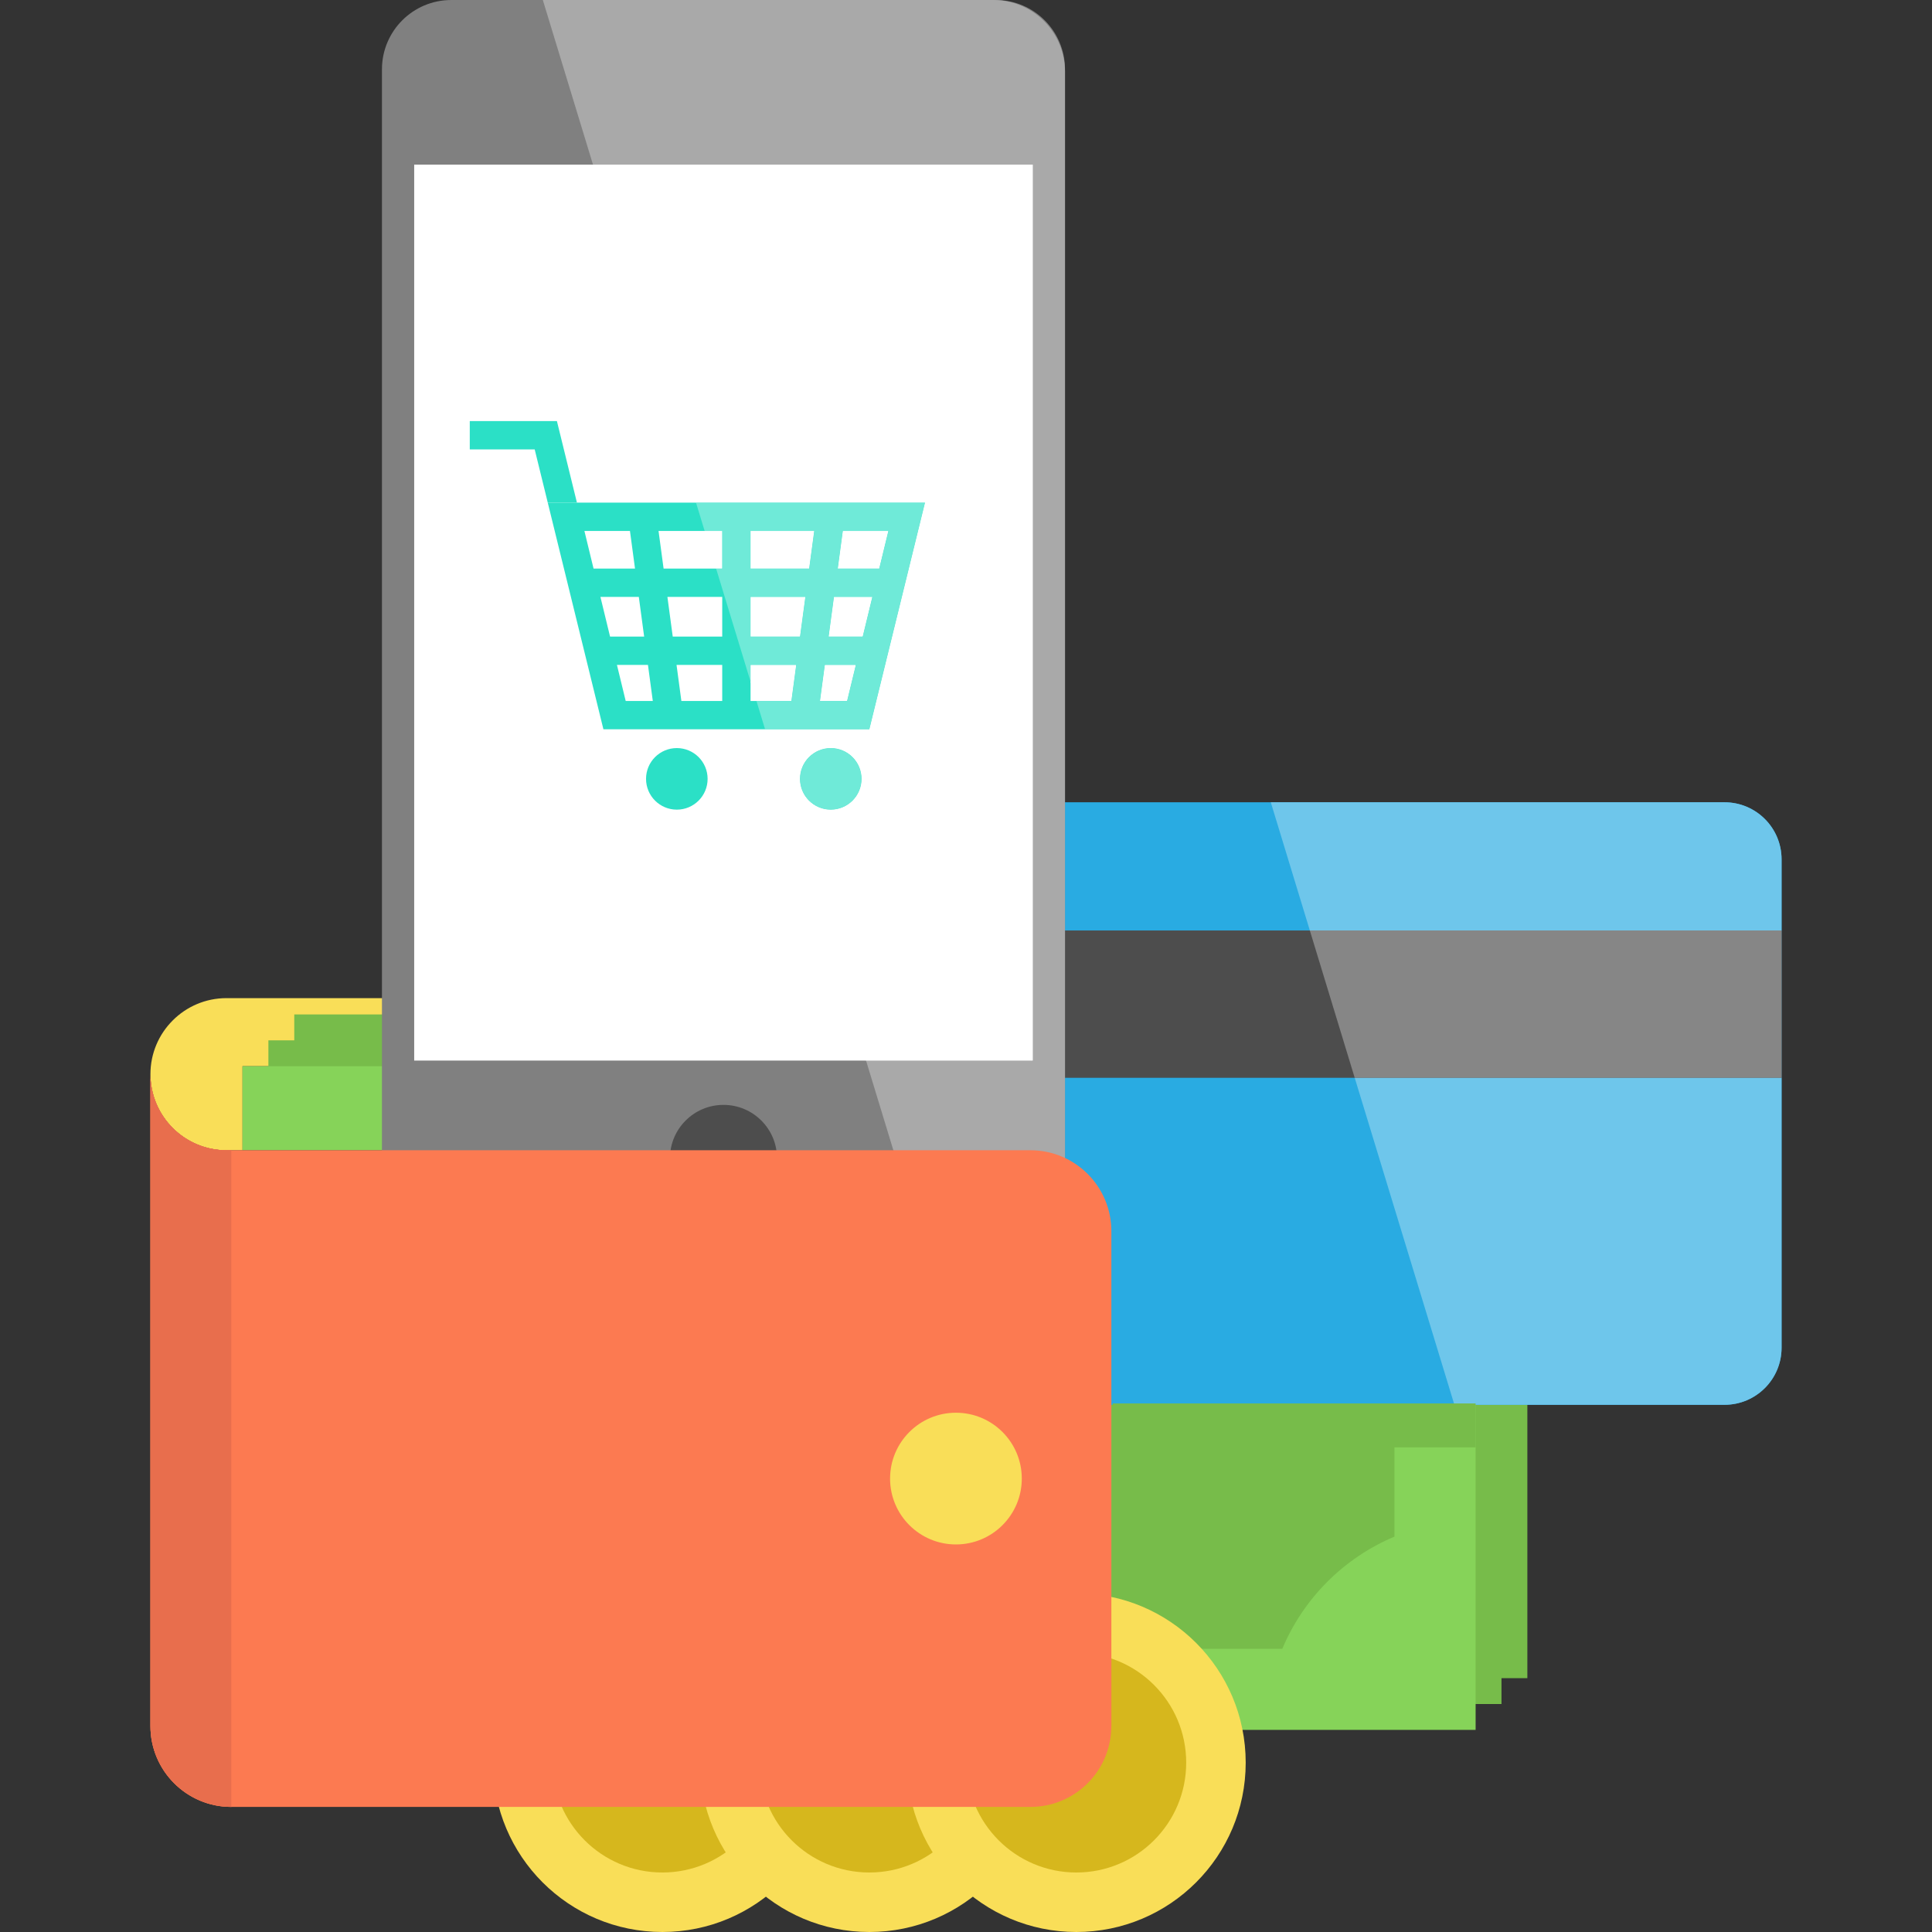 <?xml version="1.0" encoding="iso-8859-1"?>
<!-- Uploaded to: SVG Repo, www.svgrepo.com, Generator: SVG Repo Mixer Tools -->
<svg version="1.1" id="Layer_1" xmlns="http://www.w3.org/2000/svg" xmlns:xlink="http://www.w3.org/1999/xlink" 
	 viewBox="0 0 410.699 410.699" xml:space="preserve">
<rect x="0" y="0" width="410.699" height="410.699" fill="#333333" stroke="none"/>
<g>
	<circle style="fill:#F9DE58;" cx="140.807" cy="374.698" r="36.001"/>
	<circle style="fill:#D6B71D;" cx="140.807" cy="374.698" r="23.352"/>
	<circle style="fill:#F9DE58;" cx="184.807" cy="374.698" r="36.001"/>
	<circle style="fill:#D6B71D;" cx="184.807" cy="374.698" r="23.352"/>
	<path style="fill:#F9DE58;" d="M234.376,226.648H51.553v17.874h-3.404c-8.928,0-16.171-7.243-16.171-16.171
		c0-4.46,1.813-8.511,4.741-11.431c2.919-2.928,6.971-4.741,11.431-4.741h169.247C225.967,212.179,233.074,218.443,234.376,226.648"
		/>
	<path style="fill:#77BC4A;" d="M264.515,221.148H57.054v17.873h167.5c9.499,0,17.193,7.694,17.193,17.193v100.262v4.937
		c0,0.281-0.009,0.553-0.026,0.826h77.461v-141.09L264.515,221.148"/>
	<path style="fill:#77BC4A;" d="M270.015,215.648H62.553v17.873h167.501c9.498,0,17.193,7.694,17.193,17.193v100.262v4.937
		c0,0.281-0.008,0.553-0.026,0.826h77.461v-141.09L270.015,215.648"/>
	<path style="fill:#86D359;" d="M259.015,226.648H51.553v17.874h167.501c9.498,0,17.193,7.694,17.193,17.193v100.262v4.936
		c0,0.281-0.008,0.553-0.026,0.826h77.461v-141.09L259.015,226.648"/>
	<path style="fill:#77BC4A;" d="M296.43,267.738v58.914c-10.741,4.508-19.331,13.099-23.839,23.839h-36.34v-88.779
		c0-9.499-7.694-17.193-17.193-17.193h53.797C277.432,254.973,285.896,263.322,296.43,267.738"/>
	<path style="fill:#29ABE2;" d="M378.721,182.678v103.82c0,6.7-5.43,12.13-12.13,12.13H180.9c-6.7,0-12.13-5.43-12.13-12.13v-103.82
		c0-6.7,5.43-12.13,12.13-12.13h185.69C373.29,170.548,378.721,175.977,378.721,182.678"/>
	<polyline style="fill:#4D4D4D;" points="378.721,197.798 378.721,229.117 168.77,229.117 168.77,197.798 378.721,197.798 	"/>
	<path style="fill:#808080;" d="M95.935,0.001h115.72c8.141,0,14.74,6.599,14.74,14.74v235.647c0,8.141-6.599,14.74-14.74,14.74
		H95.935c-8.141,0-14.74-6.599-14.74-14.74V14.742C81.195,6.601,87.794,0.001,95.935,0.001"/>
	<polyline style="fill:#FFFFFF;" points="219.546,34.997 219.546,225.454 88.047,225.454 88.047,34.997 219.546,34.997 	"/>
	<circle style="fill:#4D4D4D;" cx="153.796" cy="246.254" r="11.382"/>
	<circle style="fill:#F9DE58;" cx="228.807" cy="374.698" r="36.001"/>
	<circle style="fill:#D6B71D;" cx="228.807" cy="374.698" r="23.352"/>
	<path style="fill:#E86E4D;" d="M49.17,244.517v139.59c-9.5,0-17.19-7.7-17.19-17.2v-138.56c0,8.93,7.24,16.17,16.17,16.17
		L49.17,244.517L49.17,244.517z"/>
	<path style="fill:#2BE0C6;" d="M128.273,155.03h11.305h33.921h11.305l11.83-48.18h-80.192L128.273,155.03 M153.527,120.866h-12.462
		l-1.074-7.994h13.535v7.994 M159.55,112.872h13.535l-1.074,7.994h-12.462v-7.994 M134.99,120.866h-8.814l-1.941-7.994h9.681
		L134.99,120.866 M127.637,126.889h8.161l1.133,8.431h-7.247L127.637,126.889 M141.876,126.889h11.653v8.431h-10.52L141.876,126.889
		 M159.55,126.889h11.653l-1.133,8.431h-10.52V126.889 M177.279,126.889h8.161l-2.047,8.431h-7.246L177.279,126.889
		 M178.089,120.866l1.074-7.994h9.681l-1.941,7.994H178.089 M133.008,149.008l-1.861-7.665h6.593l1.03,7.665H133.008
		 M143.816,141.342h9.711v7.665h-8.682L143.816,141.342 M159.55,149.008v-7.665h9.711l-1.03,7.665H159.55 M174.309,149.008
		l1.03-7.665h6.593l-1.861,7.665H174.309"/>
	<polygon style="fill:#2BE0C6;" points="116.443,106.85 122.644,106.85 118.387,89.512 99.862,89.512 99.862,95.535 113.664,95.535 
			"/>
	<circle style="fill:#2BE0C6;" cx="143.878" cy="165.568" r="6.544"/>
	<path style="fill:#2BE0C6;" d="M183.146,165.568c0-3.614-2.93-6.544-6.544-6.544c-3.614,0-6.544,2.93-6.544,6.544
		c0,3.614,2.93,6.544,6.544,6.544C180.216,172.112,183.146,169.182,183.146,165.568"/>
	<path style="fill:#FFFFFF;" d="M211.145,0h-95.751l95.947,0.001C211.275,0,211.21,0,211.145,0"/>
	<path style="fill:#6EC6EB;" d="M211.358,265.128h-15.166v0.002h14.951C211.215,265.13,211.286,265.129,211.358,265.128
		 M226.395,170.548L226.395,170.548v27.25V170.548"/>
	<path style="fill:#A9A9A9;" d="M211.34,0.001h-95.947l10.665,34.996h93.487v190.457h-35.445l12.091,39.676l15.165-0.002
		c8.324-0.115,15.037-6.899,15.037-15.25v-20.761v-31.32v-27.25V15.251C226.395,6.895,219.673,0.107,211.34,0.001"/>
	<path style="fill:#FFFFFF;" d="M169.261,141.342h-9.711v3.551l1.254,4.114h7.428L169.261,141.342 M181.932,141.342h-6.593
		l-1.03,7.665h5.762L181.932,141.342 M171.203,126.889H159.55v8.431h10.52L171.203,126.889 M185.44,126.889h-8.161l-1.133,8.431
		h7.246L185.44,126.889 M153.527,112.872h-3.736l2.436,7.994h1.3V112.872 M173.085,112.872H159.55v7.994h12.462L173.085,112.872
		 M188.844,112.872h-9.681l-1.074,7.994h8.814L188.844,112.872 M176.602,172.112c-3.614,0-6.544-2.93-6.544-6.544
		c0-3.614,2.93-6.544,6.544-6.544c3.614,0,6.544,2.93,6.544,6.544S180.216,172.112,176.602,172.112 M219.546,34.997h-93.487
		l21.897,71.852h48.679l-11.83,48.18h-11.306h-10.86l21.462,70.424h35.445V34.997"/>
	<path style="fill:#6FEAD8;" d="M174.309,149.008l1.03-7.665h6.593l-1.861,7.665H174.309 M159.55,135.32v-8.431h11.653l-1.133,8.431
		H159.55 M176.147,135.32l1.133-8.431h8.161l-2.047,8.431H176.147 M159.55,120.866v-7.994h13.535l-1.074,7.994H159.55
		 M178.089,120.866l1.074-7.994h9.681l-1.941,7.994H178.089 M196.635,106.85h-48.679l1.835,6.022h3.736v7.994h-1.3l7.323,24.028
		v-3.551h9.711l-1.03,7.665h-7.428l1.835,6.022h10.86h11.305L196.635,106.85"/>
	<path style="fill:#6FEAD8;" d="M176.602,159.023c-3.614,0-6.544,2.93-6.544,6.544c0,3.614,2.93,6.544,6.544,6.544
		c3.614,0,6.544-2.93,6.544-6.544C183.146,161.953,180.216,159.023,176.602,159.023"/>
	<path style="fill:#6EC6EB;" d="M378.721,229.117h-90.74l21.19,69.51h57.42c6.7,0,12.13-5.43,12.13-12.13V229.117 M366.591,170.548
		h-96.45l8.3,27.25h100.28v-15.12C378.721,175.977,373.29,170.548,366.591,170.548"/>
	<polyline style="fill:#868686;" points="378.721,197.798 378.721,197.798 278.441,197.798 287.98,229.117 378.721,229.117 
		378.721,197.798 	"/>
	<path style="fill:#FC7A51;" d="M236.251,261.717v105.19c0,0.29-0.01,0.56-0.03,0.83c-0.42,9.12-7.95,16.37-17.17,16.37H49.17
		c-9.5,0-17.19-7.7-17.19-17.2v-138.56c0,8.93,7.24,16.17,16.17,16.17h170.9C228.55,244.517,236.251,252.217,236.251,261.717z"/>
	<rect x="236.544" y="298.341" style="fill:#77BC4A;" width="77.138" height="9.333"/>
	<circle style="fill:#F9DE58;" cx="203.21" cy="314.313" r="14"/>
	<path style="fill:#E86E4D;" d="M49.17,244.517v139.59c-9.5,0-17.19-7.7-17.19-17.2v-138.56c0,8.93,7.24,16.17,16.17,16.17
		L49.17,244.517L49.17,244.517z"/>
</g>
</svg>
